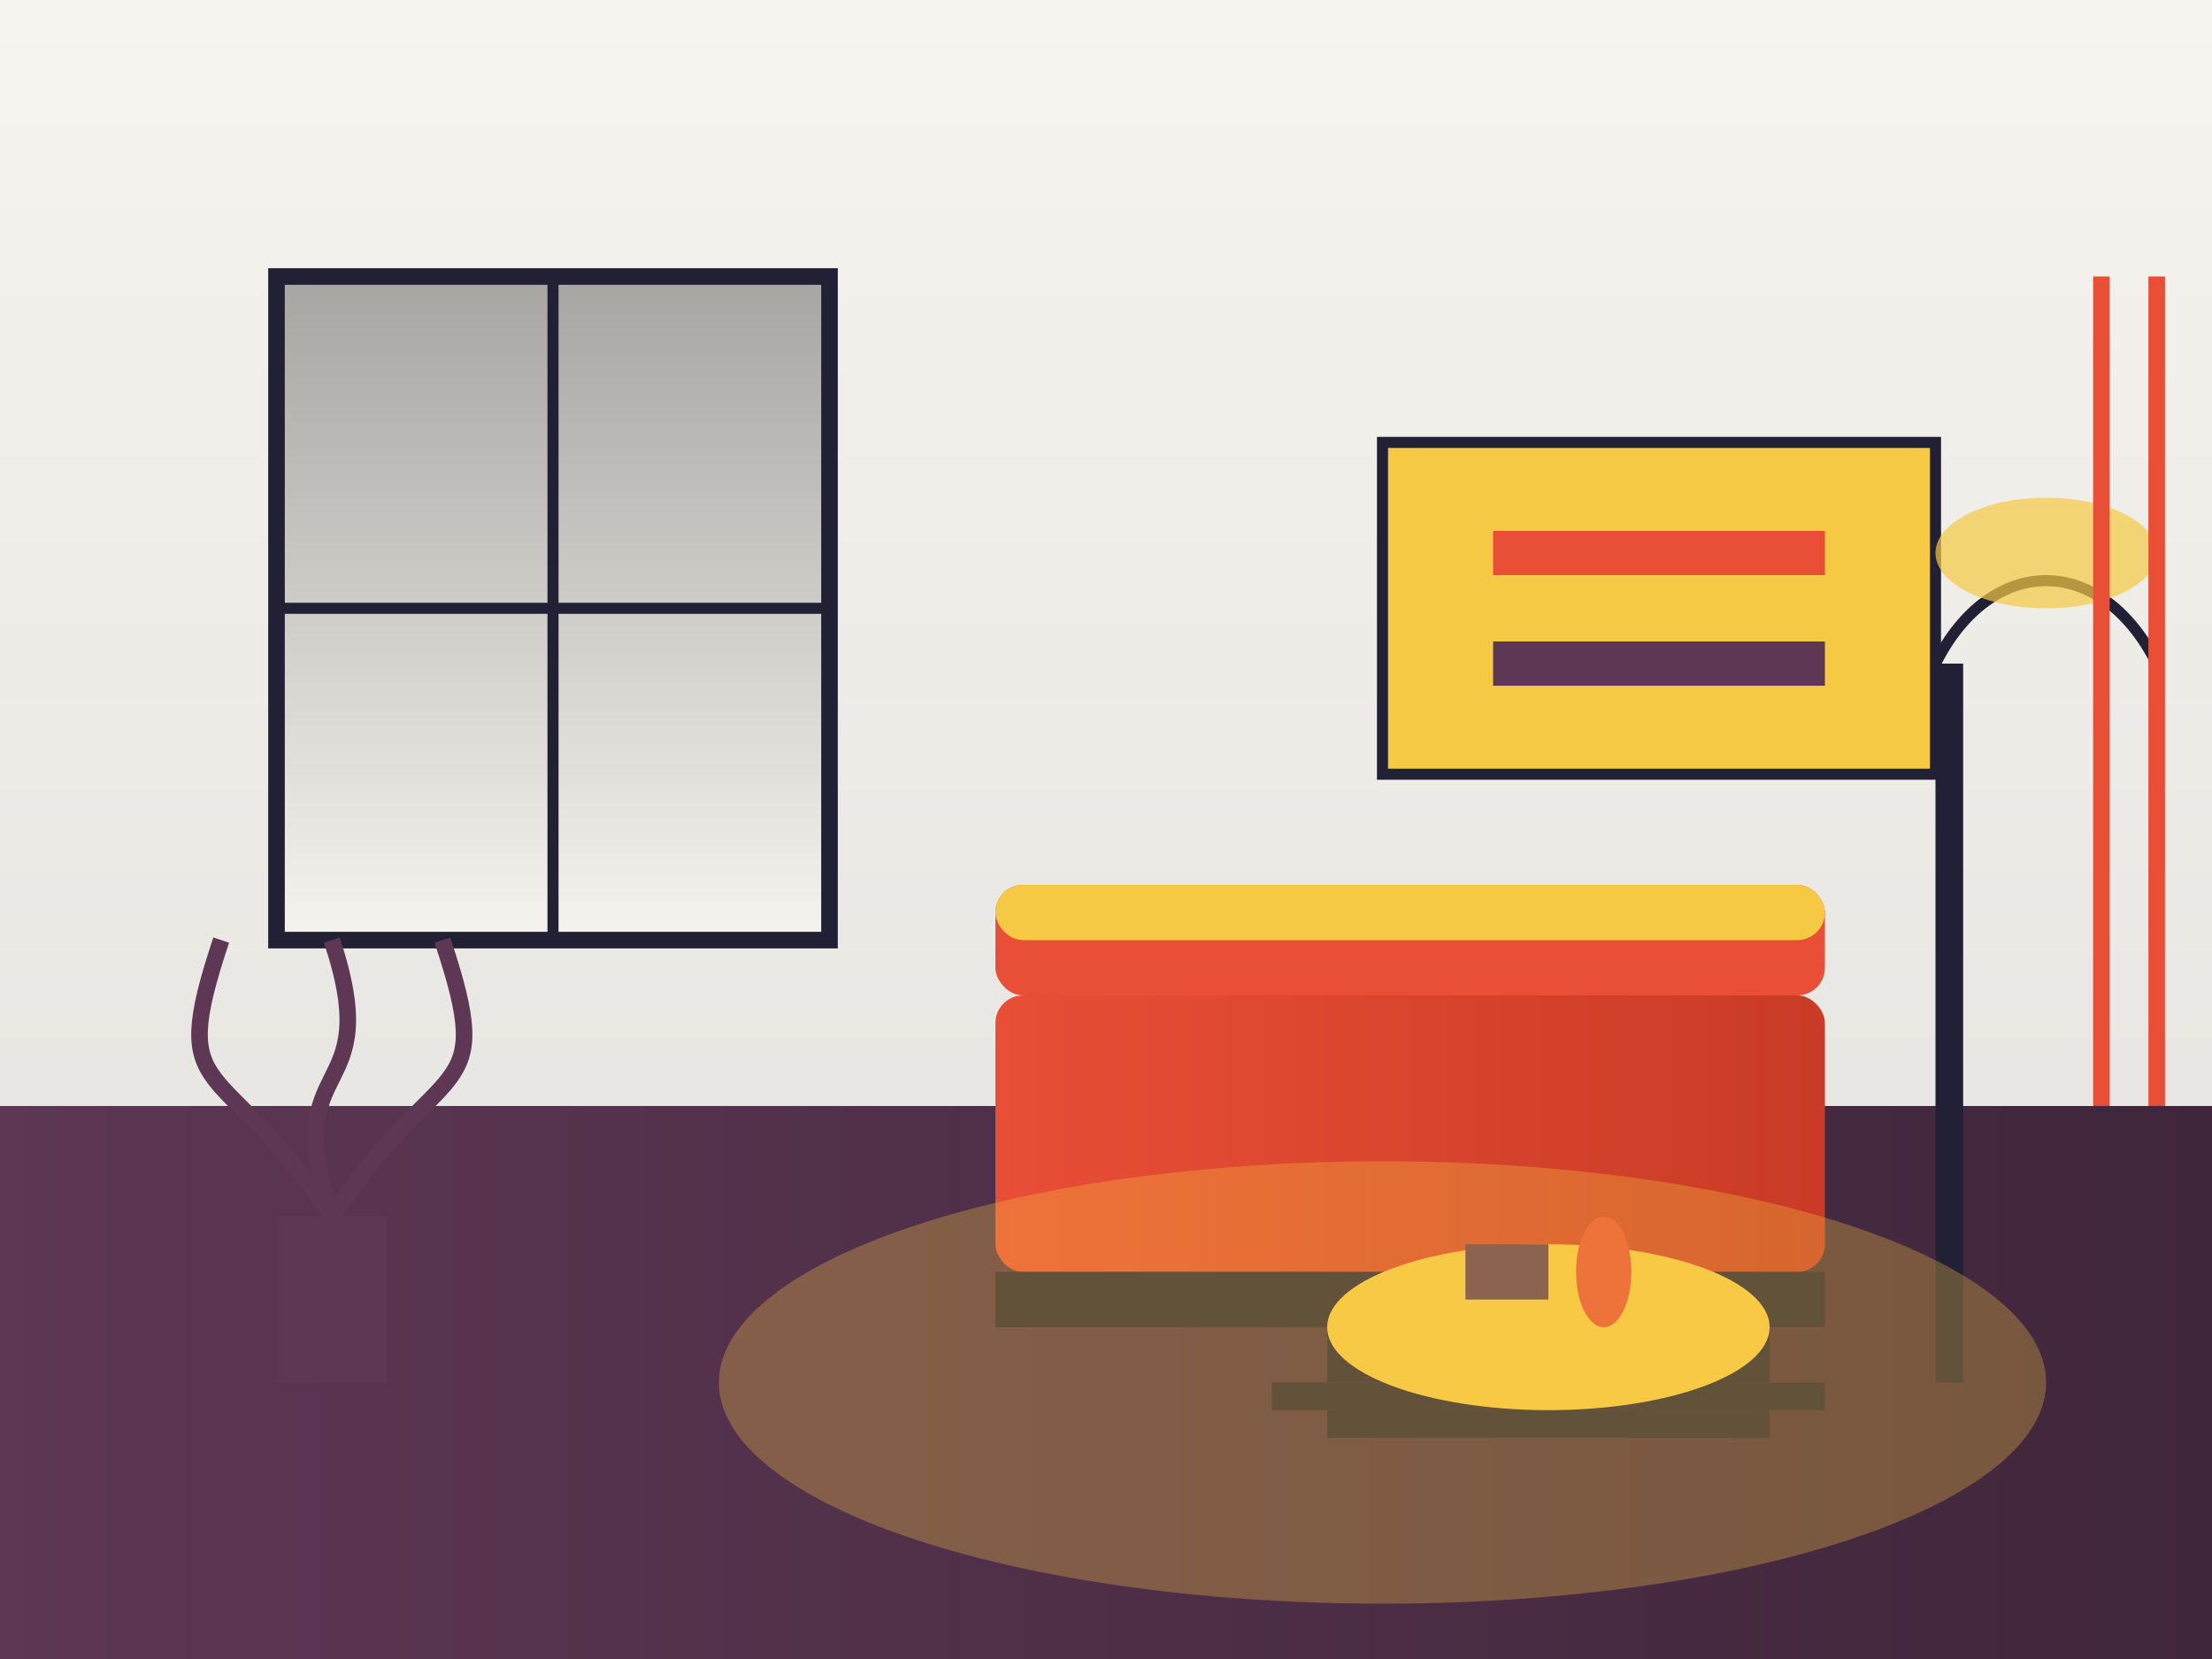 <svg xmlns="http://www.w3.org/2000/svg" viewBox="0 0 400 300" width="400" height="300">
  <!-- Modern interior in retro style -->
  <defs>
    <linearGradient id="wallGradient" x1="0%" y1="0%" x2="0%" y2="100%">
      <stop offset="0%" stop-color="#f6f4ee" />
      <stop offset="100%" stop-color="#e1e0dd" />
    </linearGradient>
    <linearGradient id="floorGradient" x1="0%" y1="0%" x2="100%" y2="0%">
      <stop offset="0%" stop-color="#5d3754" />
      <stop offset="100%" stop-color="#40263b" />
    </linearGradient>
    <linearGradient id="accentGradient" x1="0%" y1="0%" x2="100%" y2="0%">
      <stop offset="0%" stop-color="#e94e36" />
      <stop offset="100%" stop-color="#c93b26" />
    </linearGradient>
    <linearGradient id="windowGradient" x1="0%" y1="0%" x2="0%" y2="100%">
      <stop offset="0%" stop-color="#a6a5a2" />
      <stop offset="100%" stop-color="#f6f4ee" />
    </linearGradient>
  </defs>

  <!-- Background Wall -->
  <rect width="400" height="300" fill="url(#wallGradient)" />
  
  <!-- Floor -->
  <polygon points="0,200 400,200 400,300 0,300" fill="url(#floorGradient)" />
  
  <!-- Windows -->
  <rect x="50" y="50" width="100" height="120" fill="url(#windowGradient)" />
  <line x1="100" y1="50" x2="100" y2="170" stroke="#222035" stroke-width="2" />
  <line x1="50" y1="110" x2="150" y2="110" stroke="#222035" stroke-width="2" />
  
  <!-- Decorative Window Frame -->
  <rect x="50" y="50" width="100" height="120" fill="none" stroke="#222035" stroke-width="3" />
  
  <!-- Modern Sofa -->
  <rect x="180" y="180" width="150" height="50" rx="5" ry="5" fill="url(#accentGradient)" />
  <rect x="180" y="160" width="150" height="20" rx="5" ry="5" fill="#e94e36" />
  <rect x="180" y="160" width="150" height="10" rx="5" ry="5" fill="#f6c945" />
  <rect x="180" y="230" width="150" height="10" fill="#222035" /> <!-- Sofa legs -->
  
  <!-- Coffee Table -->
  <rect x="240" y="240" width="80" height="10" fill="#222035" />
  <rect x="230" y="250" width="100" height="5" fill="#222035" />
  <rect x="240" y="255" width="80" height="5" fill="#222035" />
  
  <!-- Table Top -->
  <ellipse cx="280" cy="240" rx="40" ry="15" fill="#f6c945" />
  
  <!-- Decorative Items on Table -->
  <rect x="265" y="225" width="15" height="10" fill="#5d3754" /> <!-- Book -->
  <ellipse cx="290" cy="230" rx="5" ry="10" fill="#e94e36" /> <!-- Vase -->
  
  <!-- Wall Art -->
  <rect x="250" y="80" width="100" height="60" fill="#f6c945" stroke="#222035" stroke-width="2" />
  <line x1="270" y1="100" x2="330" y2="100" stroke="#e94e36" stroke-width="8" />
  <line x1="270" y1="120" x2="330" y2="120" stroke="#5d3754" stroke-width="8" />
  
  <!-- Floor Lamp -->
  <rect x="350" y="120" width="5" height="130" fill="#222035" />
  <path d="M350,120 C360,100 380,100 390,120" fill="none" stroke="#222035" stroke-width="2" />
  <ellipse cx="370" cy="100" rx="20" ry="10" fill="#f6c945" opacity="0.7" />
  
  <!-- Area Rug -->
  <ellipse cx="250" cy="250" rx="120" ry="40" fill="#f6c945" opacity="0.3" />
  
  <!-- Plant -->
  <rect x="50" y="220" width="20" height="30" fill="#5d3754" />
  <path d="M60,220 C40,190 30,200 40,170 M60,220 C50,190 70,200 60,170 M60,220 C80,190 90,200 80,170" fill="none" stroke="#5d3754" stroke-width="3" />
  
  <!-- Decorative Pattern on Wall -->
  <line x1="380" y1="50" x2="380" y2="200" stroke="#e94e36" stroke-width="3" />
  <line x1="390" y1="50" x2="390" y2="200" stroke="#e94e36" stroke-width="3" />
</svg>
